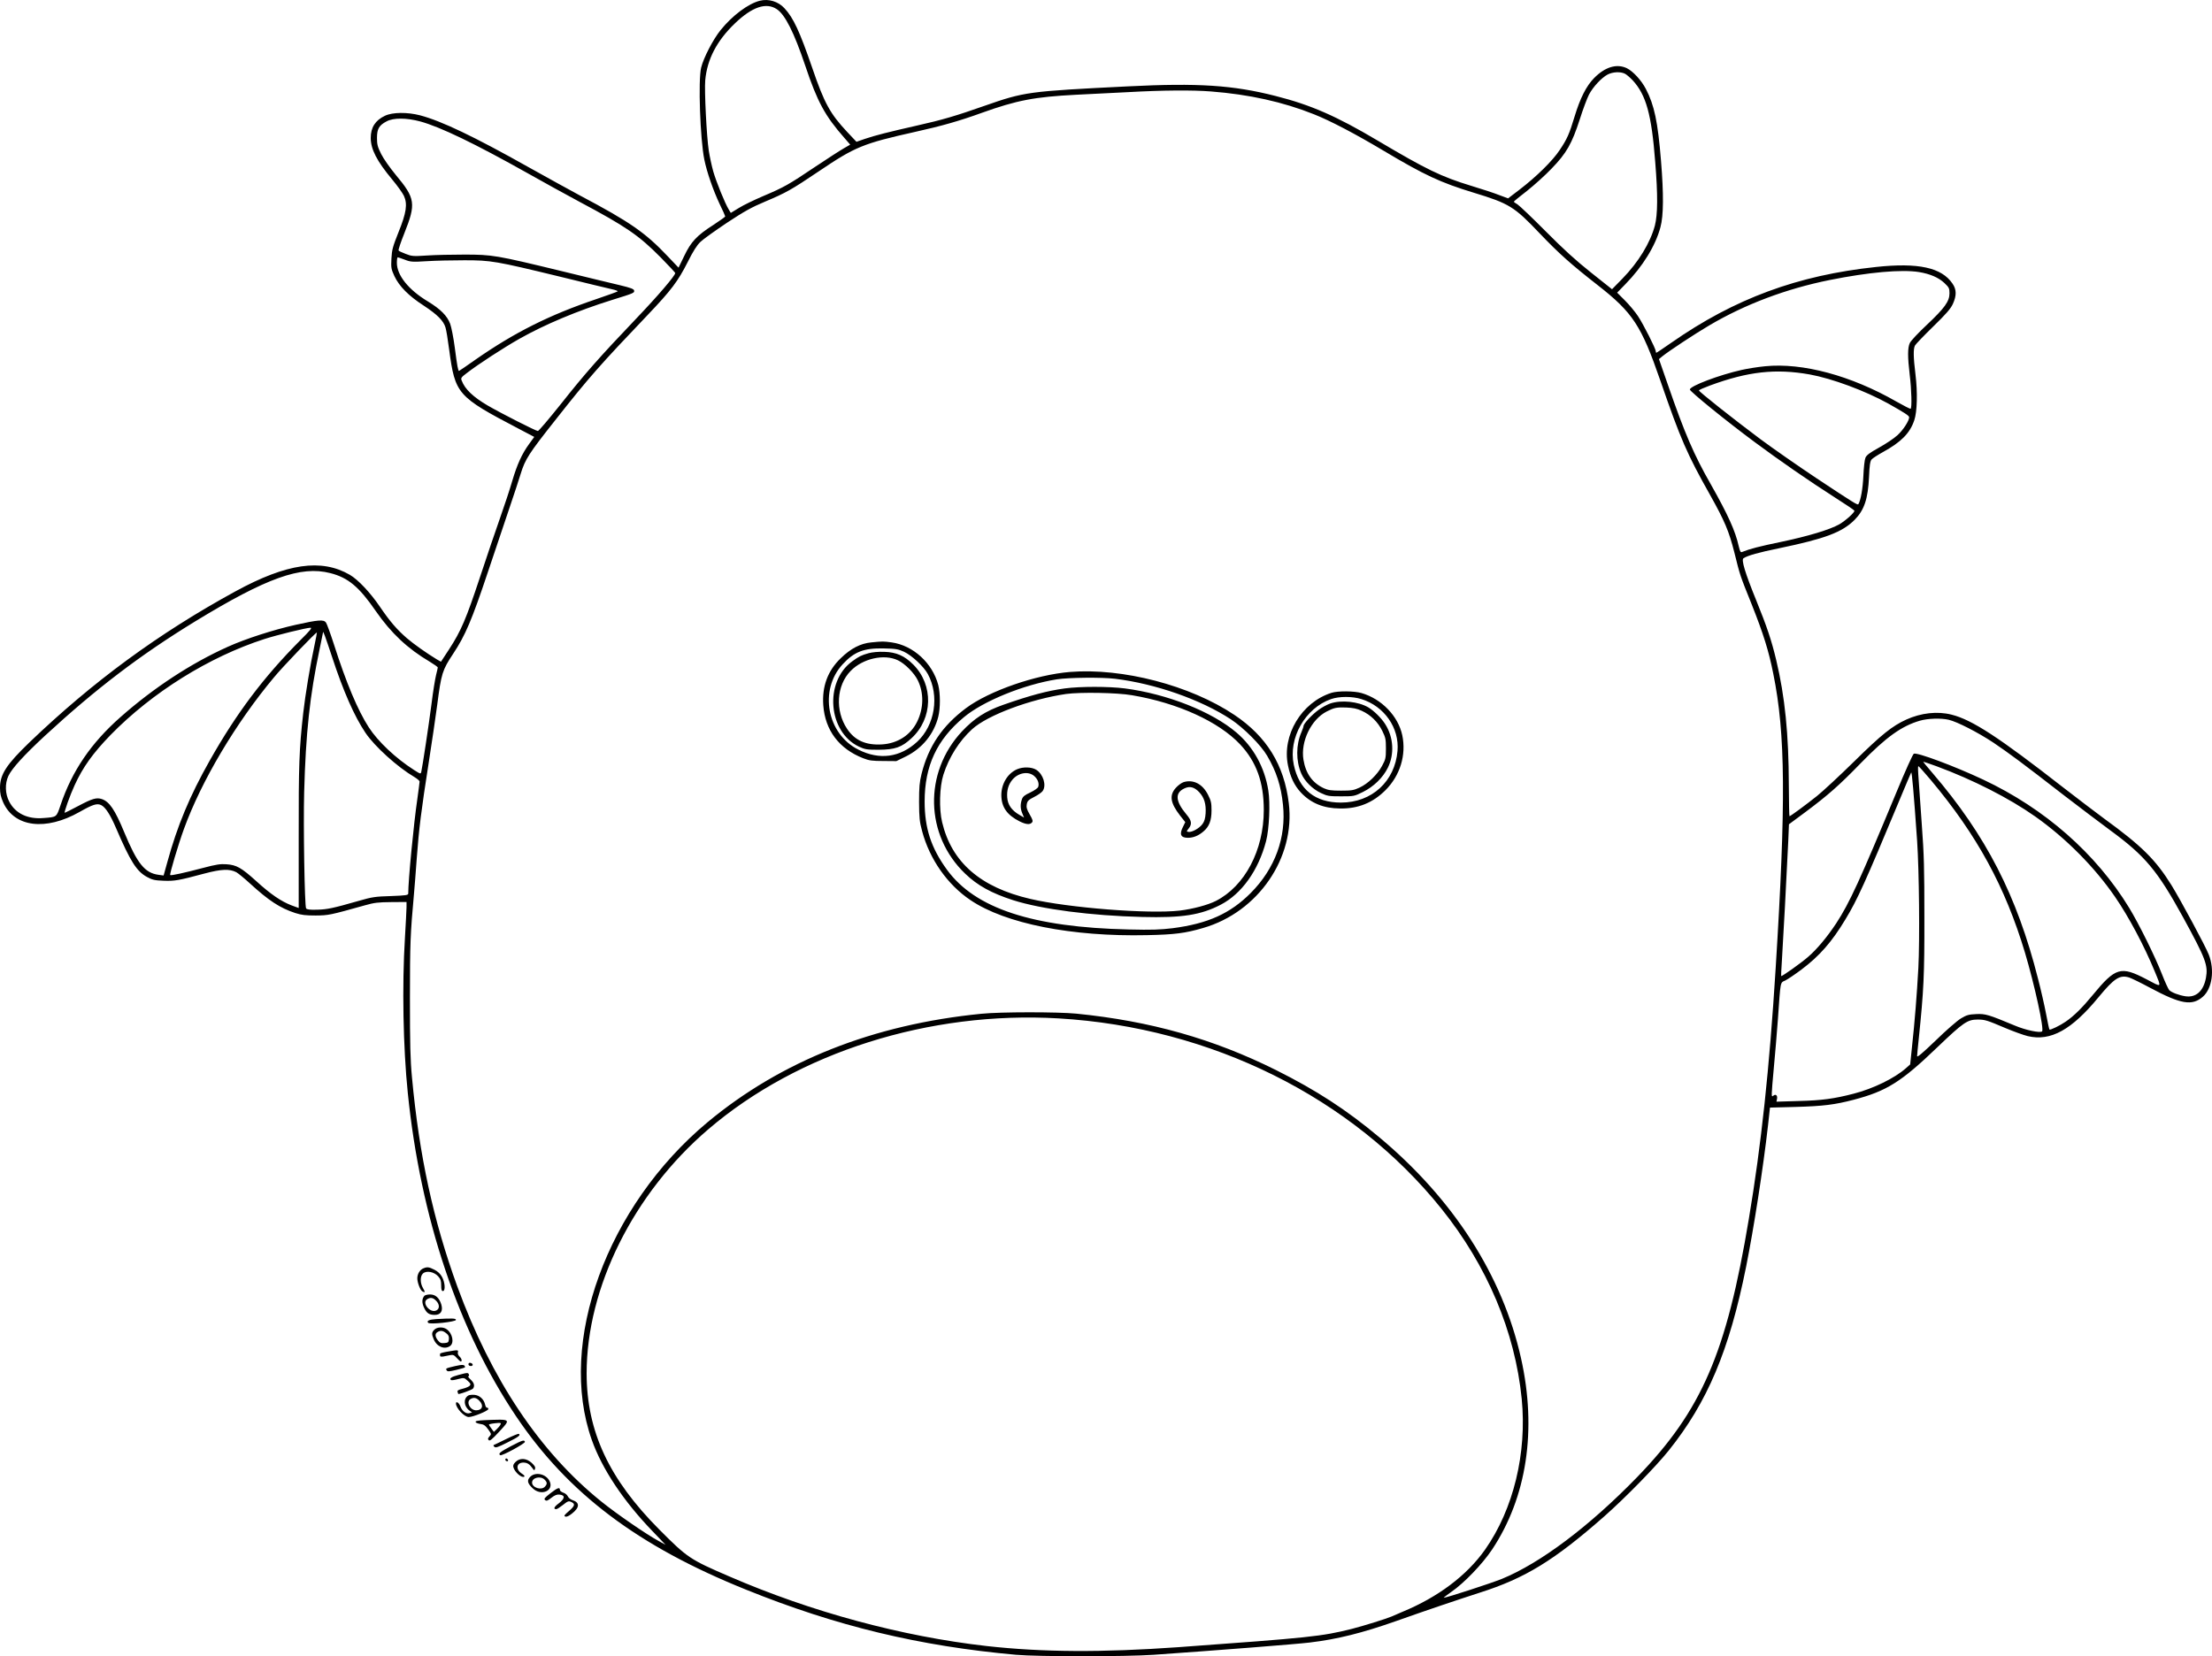 <?xml version="1.0" encoding="UTF-8"?>
<svg xmlns="http://www.w3.org/2000/svg" version="1.0" viewBox="0 0 1946.841 1457.987" preserveAspectRatio="xMidYMid meet">
  <g transform="translate(-24.706,1751.518) scale(0.1,-0.1)" fill="#000000" stroke="none">
    <path d="M6936 17509 c-103 -25 -244 -131 -347 -259 -66 -82 -150 -244 -171 -330 -27 -110 -9 -628 28 -810 22 -109 78 -270 134 -389 28 -57 50 -107 50 -111 0 -4 -47 -37 -103 -74 -146 -93 -198 -148 -258 -274 l-50 -103 -95 100 c-199 210 -332 302 -774 536 -91 49 -293 160 -450 248 -482 271 -767 407 -956 457 -112 29 -242 28 -309 -4 -85 -40 -125 -103 -125 -195 0 -100 54 -204 188 -365 46 -55 93 -121 104 -145 33 -72 22 -148 -48 -321 -51 -128 -58 -155 -62 -232 -4 -81 -2 -91 26 -153 43 -91 125 -174 258 -260 120 -79 174 -133 192 -193 7 -22 21 -108 32 -193 53 -394 70 -414 612 -698 l137 -72 -45 -62 c-63 -86 -106 -181 -149 -327 -20 -69 -68 -215 -107 -325 -39 -110 -119 -346 -178 -525 -120 -362 -165 -469 -270 -630 l-72 -110 -37 21 c-89 54 -201 133 -264 187 -89 78 -147 145 -237 277 -85 125 -192 238 -264 280 -250 145 -555 101 -1006 -145 -679 -371 -1256 -795 -1816 -1332 -201 -194 -257 -280 -257 -398 0 -51 7 -80 28 -128 98 -219 374 -254 673 -84 116 66 153 77 189 60 38 -18 81 -85 132 -204 125 -291 180 -379 272 -429 46 -25 67 -30 144 -33 97 -4 133 2 360 63 151 40 222 43 282 12 16 -9 70 -53 119 -98 166 -152 265 -217 399 -261 57 -18 91 -22 180 -22 114 1 124 3 435 90 80 23 116 27 230 28 l135 1 0 -45 c0 -25 -7 -146 -14 -270 -26 -420 -16 -966 25 -1365 111 -1096 446 -2095 955 -2850 456 -677 1071 -1141 2023 -1524 794 -321 1526 -497 2376 -573 191 -17 963 -17 1210 0 560 39 1262 94 1375 108 243 29 462 84 760 189 288 102 526 182 736 250 400 127 656 285 1094 670 189 167 453 437 568 580 342 427 534 881 682 1619 68 340 150 866 193 1246 l17 155 230 6 c239 7 338 19 507 63 289 76 418 156 737 463 228 218 264 243 354 243 64 0 82 -6 247 -76 69 -29 157 -61 195 -70 201 -47 385 55 622 343 138 167 187 199 270 173 21 -7 103 -47 183 -90 271 -145 370 -162 465 -79 82 72 105 236 52 371 -27 71 -247 479 -327 609 -141 227 -262 347 -595 589 -71 52 -233 176 -360 274 -564 440 -801 595 -981 640 -125 32 -268 16 -399 -43 -124 -57 -215 -129 -455 -365 -129 -127 -278 -265 -330 -307 -103 -82 -235 -179 -243 -179 -3 0 -5 123 -6 273 -1 451 -34 779 -111 1102 -41 172 -81 292 -176 526 -98 241 -133 357 -112 370 37 24 133 51 314 88 404 84 554 140 664 250 85 86 118 184 127 379 4 101 10 138 22 152 9 11 54 40 101 66 160 88 237 166 275 279 26 75 30 246 11 402 -19 155 -20 226 -5 256 6 12 78 87 160 167 116 113 154 157 174 200 33 73 33 126 -3 178 -95 142 -302 187 -674 147 -689 -73 -1244 -278 -1800 -666 -70 -49 -130 -89 -133 -89 -3 0 -5 6 -5 13 0 22 -109 238 -157 310 -25 38 -77 100 -115 138 l-68 68 71 73 c154 157 267 340 310 503 28 102 29 294 5 585 -28 345 -59 490 -133 632 -40 77 -113 156 -168 183 -89 42 -191 11 -287 -86 -70 -71 -124 -179 -173 -341 -46 -152 -65 -196 -131 -294 -62 -94 -203 -233 -353 -348 l-101 -77 -78 29 c-42 17 -152 53 -245 81 -266 81 -395 144 -827 400 -359 213 -586 313 -895 391 -375 96 -683 116 -1300 85 -885 -44 -910 -48 -1265 -172 -244 -86 -372 -124 -592 -173 -252 -57 -370 -87 -458 -117 l-75 -26 -81 86 c-151 161 -202 254 -308 564 -110 320 -166 442 -245 526 -54 59 -139 85 -215 66z m147 -74 c74 -48 153 -206 252 -500 106 -316 173 -440 343 -633 l52 -60 -57 -33 c-32 -18 -146 -92 -254 -164 -232 -156 -271 -178 -455 -256 -77 -33 -173 -79 -213 -104 l-72 -44 -18 30 c-33 54 -109 241 -136 334 -14 50 -32 133 -40 185 -19 128 -39 527 -31 618 17 186 102 349 263 503 151 144 273 185 366 124z m7466 -569 c15 -8 45 -34 68 -58 118 -129 166 -300 198 -718 24 -294 22 -463 -3 -561 -41 -152 -143 -320 -286 -467 l-91 -93 -185 147 c-136 108 -242 205 -400 364 -118 119 -230 225 -247 236 -18 10 -33 21 -32 24 0 3 52 46 116 95 63 50 161 138 216 196 132 136 179 220 248 433 28 89 65 187 81 218 36 69 110 148 164 177 46 24 114 27 153 7z m-3643 -156 c335 -26 633 -92 906 -201 144 -57 365 -173 618 -324 354 -211 495 -277 787 -366 312 -95 357 -122 579 -356 173 -181 277 -274 514 -459 308 -241 383 -355 550 -839 179 -518 236 -649 438 -1007 128 -229 166 -318 214 -508 51 -205 46 -191 154 -460 101 -255 148 -404 188 -605 108 -530 112 -1136 21 -2595 -55 -883 -127 -1556 -236 -2205 -197 -1183 -415 -1686 -982 -2272 -420 -433 -852 -758 -1192 -897 -94 -38 -487 -166 -511 -166 -4 0 26 23 67 52 113 78 273 245 358 372 306 460 396 1054 255 1684 -162 727 -595 1401 -1249 1947 -289 242 -552 412 -905 589 -553 276 -1108 433 -1760 498 -164 16 -669 16 -835 -1 -952 -94 -1763 -416 -2411 -955 -886 -739 -1323 -1939 -1018 -2798 90 -254 279 -538 534 -802 l115 -120 -60 33 c-112 61 -369 238 -503 346 -543 436 -970 1075 -1270 1895 -211 580 -335 1151 -399 1840 -15 158 -18 291 -18 700 0 478 4 570 35 910 5 58 17 202 25 320 19 259 40 425 105 840 27 173 61 403 75 510 36 278 45 306 141 451 107 162 163 293 307 724 74 220 162 481 195 580 34 99 75 225 92 280 40 129 71 177 310 479 289 367 390 481 805 916 209 219 269 299 355 469 48 96 81 148 112 177 23 23 129 98 233 168 153 101 218 137 335 186 185 78 233 105 472 266 323 218 388 245 853 349 226 50 385 95 581 166 312 112 466 141 831 160 120 6 326 16 458 23 305 17 567 19 731 6z m-6960 -264 c176 -48 481 -195 949 -458 132 -75 335 -186 450 -248 415 -221 524 -296 718 -492 70 -71 127 -133 127 -136 0 -23 -151 -200 -346 -404 -324 -340 -449 -482 -661 -750 -104 -130 -194 -237 -202 -237 -15 -1 -326 157 -441 224 -128 75 -201 144 -229 219 -10 23 -6 29 47 69 100 77 323 222 461 300 221 125 511 247 816 342 194 60 197 62 193 83 -2 13 -31 24 -123 46 -66 15 -302 73 -525 127 -565 137 -601 143 -845 143 -110 0 -258 -3 -330 -8 -121 -8 -134 -7 -187 14 -32 12 -60 25 -63 30 -3 6 19 73 50 150 105 263 98 309 -75 516 -51 62 -107 141 -128 183 -32 64 -37 85 -37 142 0 80 18 111 85 146 60 32 173 32 296 -1z m-136 -1217 c51 -20 65 -21 195 -13 77 5 226 8 330 8 233 0 274 -7 835 -143 223 -55 431 -105 463 -112 32 -7 54 -15 50 -19 -4 -4 -89 -34 -188 -68 -414 -140 -719 -293 -1065 -534 -76 -54 -141 -98 -143 -98 -8 0 -16 41 -37 203 -11 86 -30 182 -41 212 -26 70 -85 129 -195 196 -172 103 -274 231 -274 341 0 26 3 48 8 48 4 0 32 -10 62 -21z m13328 -109 c96 -16 171 -48 222 -96 41 -39 45 -47 45 -91 0 -70 -42 -129 -199 -277 -74 -69 -141 -141 -150 -160 -20 -42 -20 -122 -1 -281 16 -129 20 -291 8 -298 -5 -2 -60 26 -125 63 -399 229 -826 344 -1156 311 -63 -6 -156 -21 -205 -32 -197 -44 -457 -142 -457 -173 0 -17 321 -278 575 -466 217 -161 473 -338 695 -480 96 -61 176 -115 178 -120 5 -14 -76 -87 -132 -120 -85 -48 -275 -105 -513 -155 -193 -40 -274 -61 -344 -89 -12 -6 -18 5 -29 51 -30 135 -94 276 -247 547 -147 257 -228 445 -375 870 l-80 230 29 24 c55 45 290 200 411 271 318 188 680 324 1062 401 344 69 634 95 788 70z m-964 -901 c198 -36 487 -143 693 -257 142 -80 183 -106 183 -120 0 -31 -53 -113 -103 -158 -29 -27 -102 -76 -162 -109 -83 -46 -111 -67 -120 -90 -7 -16 -15 -88 -18 -160 -5 -111 -23 -214 -44 -248 -6 -10 -33 6 -368 228 -159 106 -382 261 -495 345 -237 177 -540 417 -540 428 0 5 44 24 98 44 334 123 577 150 876 97z m-13020 -1749 c157 -40 253 -120 401 -335 135 -194 278 -329 476 -446 38 -23 69 -45 69 -50 0 -4 -7 -34 -15 -66 -8 -32 -27 -146 -40 -253 -24 -186 -79 -549 -90 -598 -5 -22 -6 -22 -64 15 -161 103 -317 250 -398 375 -97 150 -199 393 -306 728 -31 96 -63 184 -71 195 -20 28 -67 24 -266 -20 -197 -44 -442 -123 -599 -194 -321 -144 -651 -360 -943 -618 -258 -227 -427 -474 -528 -775 -37 -109 -32 -105 -150 -114 -139 -12 -248 40 -302 145 -36 68 -39 158 -7 226 31 66 137 182 320 352 450 415 840 712 1322 1007 631 385 932 493 1191 426z m-265 -592 c-322 -324 -560 -640 -796 -1058 -176 -311 -286 -575 -374 -897 l-32 -115 -44 6 c-122 16 -188 99 -303 376 -82 198 -130 268 -197 291 -47 15 -83 5 -209 -62 -61 -32 -114 -59 -117 -59 -9 0 47 157 87 243 72 158 161 282 315 441 367 376 869 689 1356 846 109 35 366 98 403 99 19 1 2 -21 -89 -111z m126 -43 c-36 -164 -82 -442 -99 -595 -36 -321 -41 -463 -40 -1092 l0 -626 -63 23 c-91 35 -184 98 -310 213 -132 119 -174 143 -263 149 -53 4 -92 -2 -205 -32 -163 -43 -284 -70 -290 -63 -7 6 71 269 121 406 153 421 455 931 793 1335 72 88 371 400 377 394 1 -1 -8 -52 -21 -112z m154 -101 c99 -303 197 -525 294 -669 81 -121 283 -303 431 -390 25 -15 46 -33 46 -40 0 -8 -9 -74 -19 -147 -33 -223 -81 -723 -81 -839 0 -14 -20 -17 -152 -22 -138 -4 -165 -8 -283 -42 -227 -65 -278 -76 -368 -78 -65 -2 -90 2 -96 12 -13 20 -25 730 -17 1021 14 521 50 855 136 1261 16 78 30 144 30 147 0 19 18 -30 79 -214z m14229 -555 c76 -18 257 -111 393 -201 139 -94 257 -181 620 -463 136 -104 320 -244 410 -310 306 -224 415 -355 640 -765 201 -368 221 -423 201 -534 -22 -116 -88 -175 -181 -161 -57 9 -121 33 -142 54 -8 9 -37 71 -63 138 -61 157 -204 446 -290 587 -292 478 -742 873 -1286 1129 -251 118 -583 242 -609 227 -9 -4 -76 -154 -150 -332 -326 -786 -416 -982 -533 -1161 -78 -118 -169 -228 -247 -295 -59 -52 -232 -175 -237 -169 -2 1 1 63 6 137 9 134 43 768 56 1052 l6 147 147 109 c197 147 297 235 486 430 222 228 358 326 520 373 69 20 185 24 253 8z m-105 -410 c319 -118 637 -280 867 -442 269 -190 522 -445 702 -707 121 -176 257 -431 351 -660 59 -145 65 -139 -75 -65 -226 118 -271 105 -473 -140 -92 -112 -166 -185 -238 -234 -49 -34 -136 -76 -142 -69 -3 2 -16 64 -30 138 -14 74 -46 214 -71 310 -185 731 -458 1262 -931 1813 -46 53 -82 97 -79 97 4 0 57 -19 119 -41z m-52 -121 c408 -487 654 -939 828 -1518 86 -289 170 -675 151 -694 -16 -16 -144 10 -240 51 -230 96 -259 105 -340 101 -65 -3 -84 -8 -134 -38 -32 -19 -132 -106 -222 -194 -118 -113 -164 -152 -164 -138 0 11 7 82 15 158 43 417 50 552 49 1064 0 429 -3 552 -23 820 -35 487 -37 510 -29 510 3 0 53 -55 109 -122z m-121 -533 c18 -268 24 -871 11 -1120 -13 -238 -32 -476 -57 -705 l-15 -145 -37 -33 c-99 -88 -289 -181 -462 -225 -170 -44 -278 -59 -481 -64 l-197 -6 5 25 c6 30 -12 45 -32 28 -20 -16 -19 -12 4 246 11 115 27 308 36 429 24 343 19 317 65 339 21 10 86 54 142 96 159 119 268 244 386 440 107 176 175 327 472 1040 56 135 105 250 108 255 6 9 23 -183 52 -600z m-7555 -1565 c1342 -79 2583 -696 3369 -1676 402 -501 647 -1081 706 -1673 47 -478 -73 -973 -323 -1328 -160 -227 -414 -418 -727 -547 -36 -15 -78 -33 -95 -41 -49 -21 -242 -81 -350 -109 -268 -67 -367 -77 -1525 -161 -675 -48 -1196 -45 -1690 10 -742 84 -1541 299 -2265 613 -346 149 -368 164 -615 412 -444 446 -639 865 -640 1375 0 757 413 1586 1071 2149 792 678 1946 1043 3084 976z M7915 11860 c-94 -9 -180 -53 -268 -139 -115 -110 -166 -249 -154 -414 16 -221 139 -384 352 -467 50 -20 79 -24 176 -24 l115 -1 86 42 c142 71 244 195 283 348 19 76 19 204 0 280 -51 193 -220 348 -410 375 -76 10 -76 10 -180 0z m288 -82 c70 -33 174 -130 210 -196 104 -192 63 -451 -94 -597 -150 -138 -331 -163 -517 -69 -277 138 -348 524 -139 751 102 111 188 144 362 140 106 -2 127 -6 178 -29z M7892 11765 c-64 -18 -83 -27 -145 -72 -248 -181 -212 -623 61 -751 52 -24 68 -27 172 -27 144 1 203 21 290 102 188 173 195 468 15 648 -78 78 -149 109 -255 112 -51 2 -106 -3 -138 -12z m259 -63 c62 -30 143 -112 174 -176 54 -110 52 -245 -5 -362 -58 -120 -173 -194 -312 -202 -141 -8 -238 35 -306 138 -106 159 -93 381 31 508 107 111 297 153 418 94z M9665 11600 c-303 -25 -712 -167 -915 -318 -209 -156 -331 -336 -392 -579 -18 -73 -22 -116 -22 -248 1 -140 4 -172 27 -257 66 -247 223 -471 426 -607 306 -207 892 -323 1554 -308 244 5 336 17 493 63 485 140 813 619 754 1099 -41 337 -195 587 -479 777 -388 260 -984 415 -1446 378z m395 -60 c355 -43 757 -184 1020 -357 112 -74 265 -227 319 -320 82 -139 123 -266 140 -433 30 -287 -70 -561 -284 -776 -180 -181 -378 -270 -688 -310 -107 -13 -181 -16 -387 -11 -845 19 -1349 185 -1597 524 -141 193 -198 367 -198 603 0 312 108 544 345 741 171 143 529 288 819 334 104 16 395 19 511 5z M9619 11455 c-155 -21 -307 -62 -541 -144 -157 -55 -257 -120 -365 -235 -338 -363 -325 -913 29 -1252 108 -104 232 -172 421 -233 251 -80 688 -137 1137 -148 351 -9 517 17 693 109 183 96 329 300 397 558 28 107 38 335 20 446 -32 204 -132 384 -280 510 -217 185 -609 340 -983 389 -142 18 -394 18 -528 0z m591 -60 c403 -68 763 -232 952 -433 143 -153 208 -332 208 -578 0 -354 -167 -670 -422 -800 -71 -36 -203 -71 -319 -85 -271 -31 -975 24 -1314 103 -439 102 -692 322 -776 675 -28 117 -23 311 11 418 49 154 140 298 253 401 136 124 512 264 827 310 124 17 449 12 580 -11z M9200 10744 c-84 -36 -140 -128 -140 -229 1 -104 49 -174 160 -230 56 -28 92 -32 110 -10 10 11 6 25 -20 70 -26 45 -31 63 -26 91 6 29 15 38 66 64 32 16 66 40 74 52 35 50 5 148 -57 187 -41 25 -115 27 -167 5z m148 -59 c32 -27 47 -65 37 -96 -4 -12 -33 -32 -70 -50 -50 -23 -66 -36 -74 -61 -15 -43 -14 -82 4 -124 l15 -36 -43 25 c-66 39 -100 87 -105 151 -5 63 10 115 46 158 52 61 139 76 190 33z M10664 10630 c-18 -6 -48 -28 -68 -50 -59 -66 -49 -133 37 -244 l46 -58 -19 -39 c-35 -68 -22 -99 42 -99 48 0 93 18 137 56 50 42 71 95 71 185 0 65 -4 85 -31 138 -48 95 -129 137 -215 111z m138 -89 c44 -47 61 -104 56 -186 -3 -43 -10 -70 -27 -93 -26 -37 -93 -75 -123 -70 -20 3 -20 3 1 30 31 39 26 70 -20 124 -98 117 -103 191 -15 230 46 21 86 10 128 -35z M11965 11416 c-263 -84 -437 -373 -382 -639 21 -104 56 -176 113 -238 88 -94 200 -140 344 -141 160 -3 290 50 401 161 129 129 184 310 148 483 -36 169 -181 320 -358 372 -65 19 -209 20 -266 2z m264 -55 c202 -63 335 -253 318 -456 -23 -269 -226 -455 -498 -455 -227 0 -369 114 -415 333 -50 235 101 499 328 578 71 25 188 25 267 0z M11954 11322 c-28 -10 -74 -35 -102 -56 -57 -41 -132 -122 -132 -141 0 -7 -9 -32 -19 -56 -48 -109 -49 -253 -1 -363 29 -68 100 -138 173 -172 57 -27 71 -29 178 -29 113 0 116 1 191 38 95 47 176 125 220 214 59 120 50 268 -23 383 -33 53 -99 118 -149 148 -89 52 -239 67 -336 34z m278 -64 c79 -36 142 -98 181 -177 29 -59 32 -74 32 -156 0 -83 -3 -95 -34 -152 -42 -78 -123 -156 -198 -191 -52 -24 -70 -27 -163 -27 -86 0 -113 4 -151 21 -101 47 -160 129 -180 252 -26 160 68 354 205 424 65 33 86 38 171 35 61 -3 94 -9 137 -29z M3974 6350 c-31 -12 -54 -49 -54 -88 0 -37 25 -102 43 -114 25 -16 28 -7 8 26 -27 44 -28 107 -1 131 30 27 97 15 133 -25 22 -24 27 -40 27 -80 0 -38 4 -50 15 -50 24 0 19 77 -8 125 -14 26 -37 48 -67 63 -47 24 -63 26 -96 12z M3982 6108 c-22 -28 -23 -58 -4 -102 23 -50 45 -66 96 -66 52 0 74 35 57 92 -18 58 -51 88 -99 88 -22 0 -44 -6 -50 -12z m103 -43 c31 -30 33 -70 4 -85 -55 -30 -135 68 -81 99 28 17 51 13 77 -14z M4085 5903 c-63 -4 -86 -16 -69 -33 16 -16 244 9 244 26 0 14 -31 15 -175 7z M4070 5810 c-24 -24 -25 -39 -6 -84 27 -66 95 -94 144 -60 39 27 22 112 -30 148 -31 22 -84 20 -108 -4z m104 -31 c21 -16 26 -28 24 -53 -3 -28 -7 -31 -39 -34 -30 -3 -41 2 -58 24 -26 33 -27 60 -3 73 26 16 47 13 76 -10z M4182 5616 c-35 -6 -63 -14 -62 -18 0 -5 0 -13 0 -19 0 -6 12 -8 30 -5 17 3 44 9 60 12 25 5 35 0 57 -25 15 -17 31 -31 35 -31 15 0 8 27 -11 44 -11 10 -17 25 -14 37 6 22 0 22 -95 5z M4370 5506 c0 -10 9 -16 21 -16 24 0 21 23 -4 28 -10 2 -17 -3 -17 -12z M4251 5489 c-83 -20 -83 -20 -72 -38 7 -11 22 -10 85 5 42 10 76 20 76 23 -1 24 -20 26 -89 10z M4281 5411 c-61 -16 -84 -32 -63 -45 5 -3 32 1 61 9 52 13 53 13 84 -15 26 -23 29 -30 19 -43 -7 -8 -36 -21 -63 -27 -37 -9 -49 -16 -45 -27 3 -8 6 -16 6 -18 0 -9 124 36 131 47 16 25 9 50 -22 79 -17 16 -26 29 -20 29 6 0 8 7 5 15 -7 18 -11 18 -93 -4z M4368 5230 c-45 -28 -39 -97 12 -133 l22 -15 -22 -7 c-29 -9 -66 17 -81 60 -12 32 -39 49 -39 25 0 -41 75 -120 113 -119 39 0 172 55 172 70 0 8 -5 13 -11 12 -7 -1 -14 11 -17 26 -10 47 -47 82 -92 87 -22 2 -48 0 -57 -6z m97 -45 c42 -41 28 -85 -27 -85 -54 0 -92 75 -50 99 28 17 51 13 77 -14z M4507 5013 c-56 -3 -77 -7 -74 -16 2 -7 21 -14 41 -17 31 -4 44 -13 69 -47 30 -42 30 -43 12 -63 -15 -16 -16 -23 -6 -33 9 -9 29 7 90 73 107 116 111 113 -132 103z m144 -40 c-5 -10 -20 -28 -33 -40 l-24 -23 -22 30 c-12 16 -22 31 -22 34 0 5 40 12 83 15 23 1 26 -2 18 -16z M4708 4850 c-54 -27 -103 -50 -110 -53 -11 -4 -11 -7 0 -18 10 -11 30 -5 117 39 97 48 117 64 98 75 -5 2 -52 -17 -105 -43z M4745 4785 c-98 -52 -116 -67 -95 -80 14 -9 222 104 217 118 -6 19 -20 15 -122 -38z M4696 4672 c-3 -6 -1 -14 5 -17 15 -10 25 3 12 16 -7 7 -13 7 -17 1z M4784 4645 c-19 -19 -23 -31 -18 -48 13 -43 73 -95 95 -81 7 4 -1 14 -20 26 -58 37 -50 98 13 98 34 -1 53 -13 79 -49 15 -22 17 -23 23 -6 5 13 -2 27 -29 52 -47 43 -105 46 -143 8z M4914 4515 c-31 -31 -26 -57 22 -102 74 -71 189 -21 148 64 -31 63 -124 84 -170 38z m126 -25 c24 -24 25 -38 3 -62 -31 -35 -113 -9 -113 36 0 44 75 61 110 26z M5093 4371 c-53 -41 -61 -51 -48 -61 12 -10 22 -6 55 20 30 23 48 31 72 28 51 -5 48 -35 -7 -77 -42 -31 -50 -51 -22 -51 7 0 32 16 56 35 48 38 53 40 82 25 30 -16 23 -34 -28 -78 -40 -34 -45 -42 -31 -47 12 -5 31 4 59 26 68 53 70 97 6 118 -18 6 -37 21 -42 33 -6 13 -23 28 -40 33 -16 6 -30 16 -30 24 0 27 -20 20 -82 -28z"></path>
  </g>
</svg>
